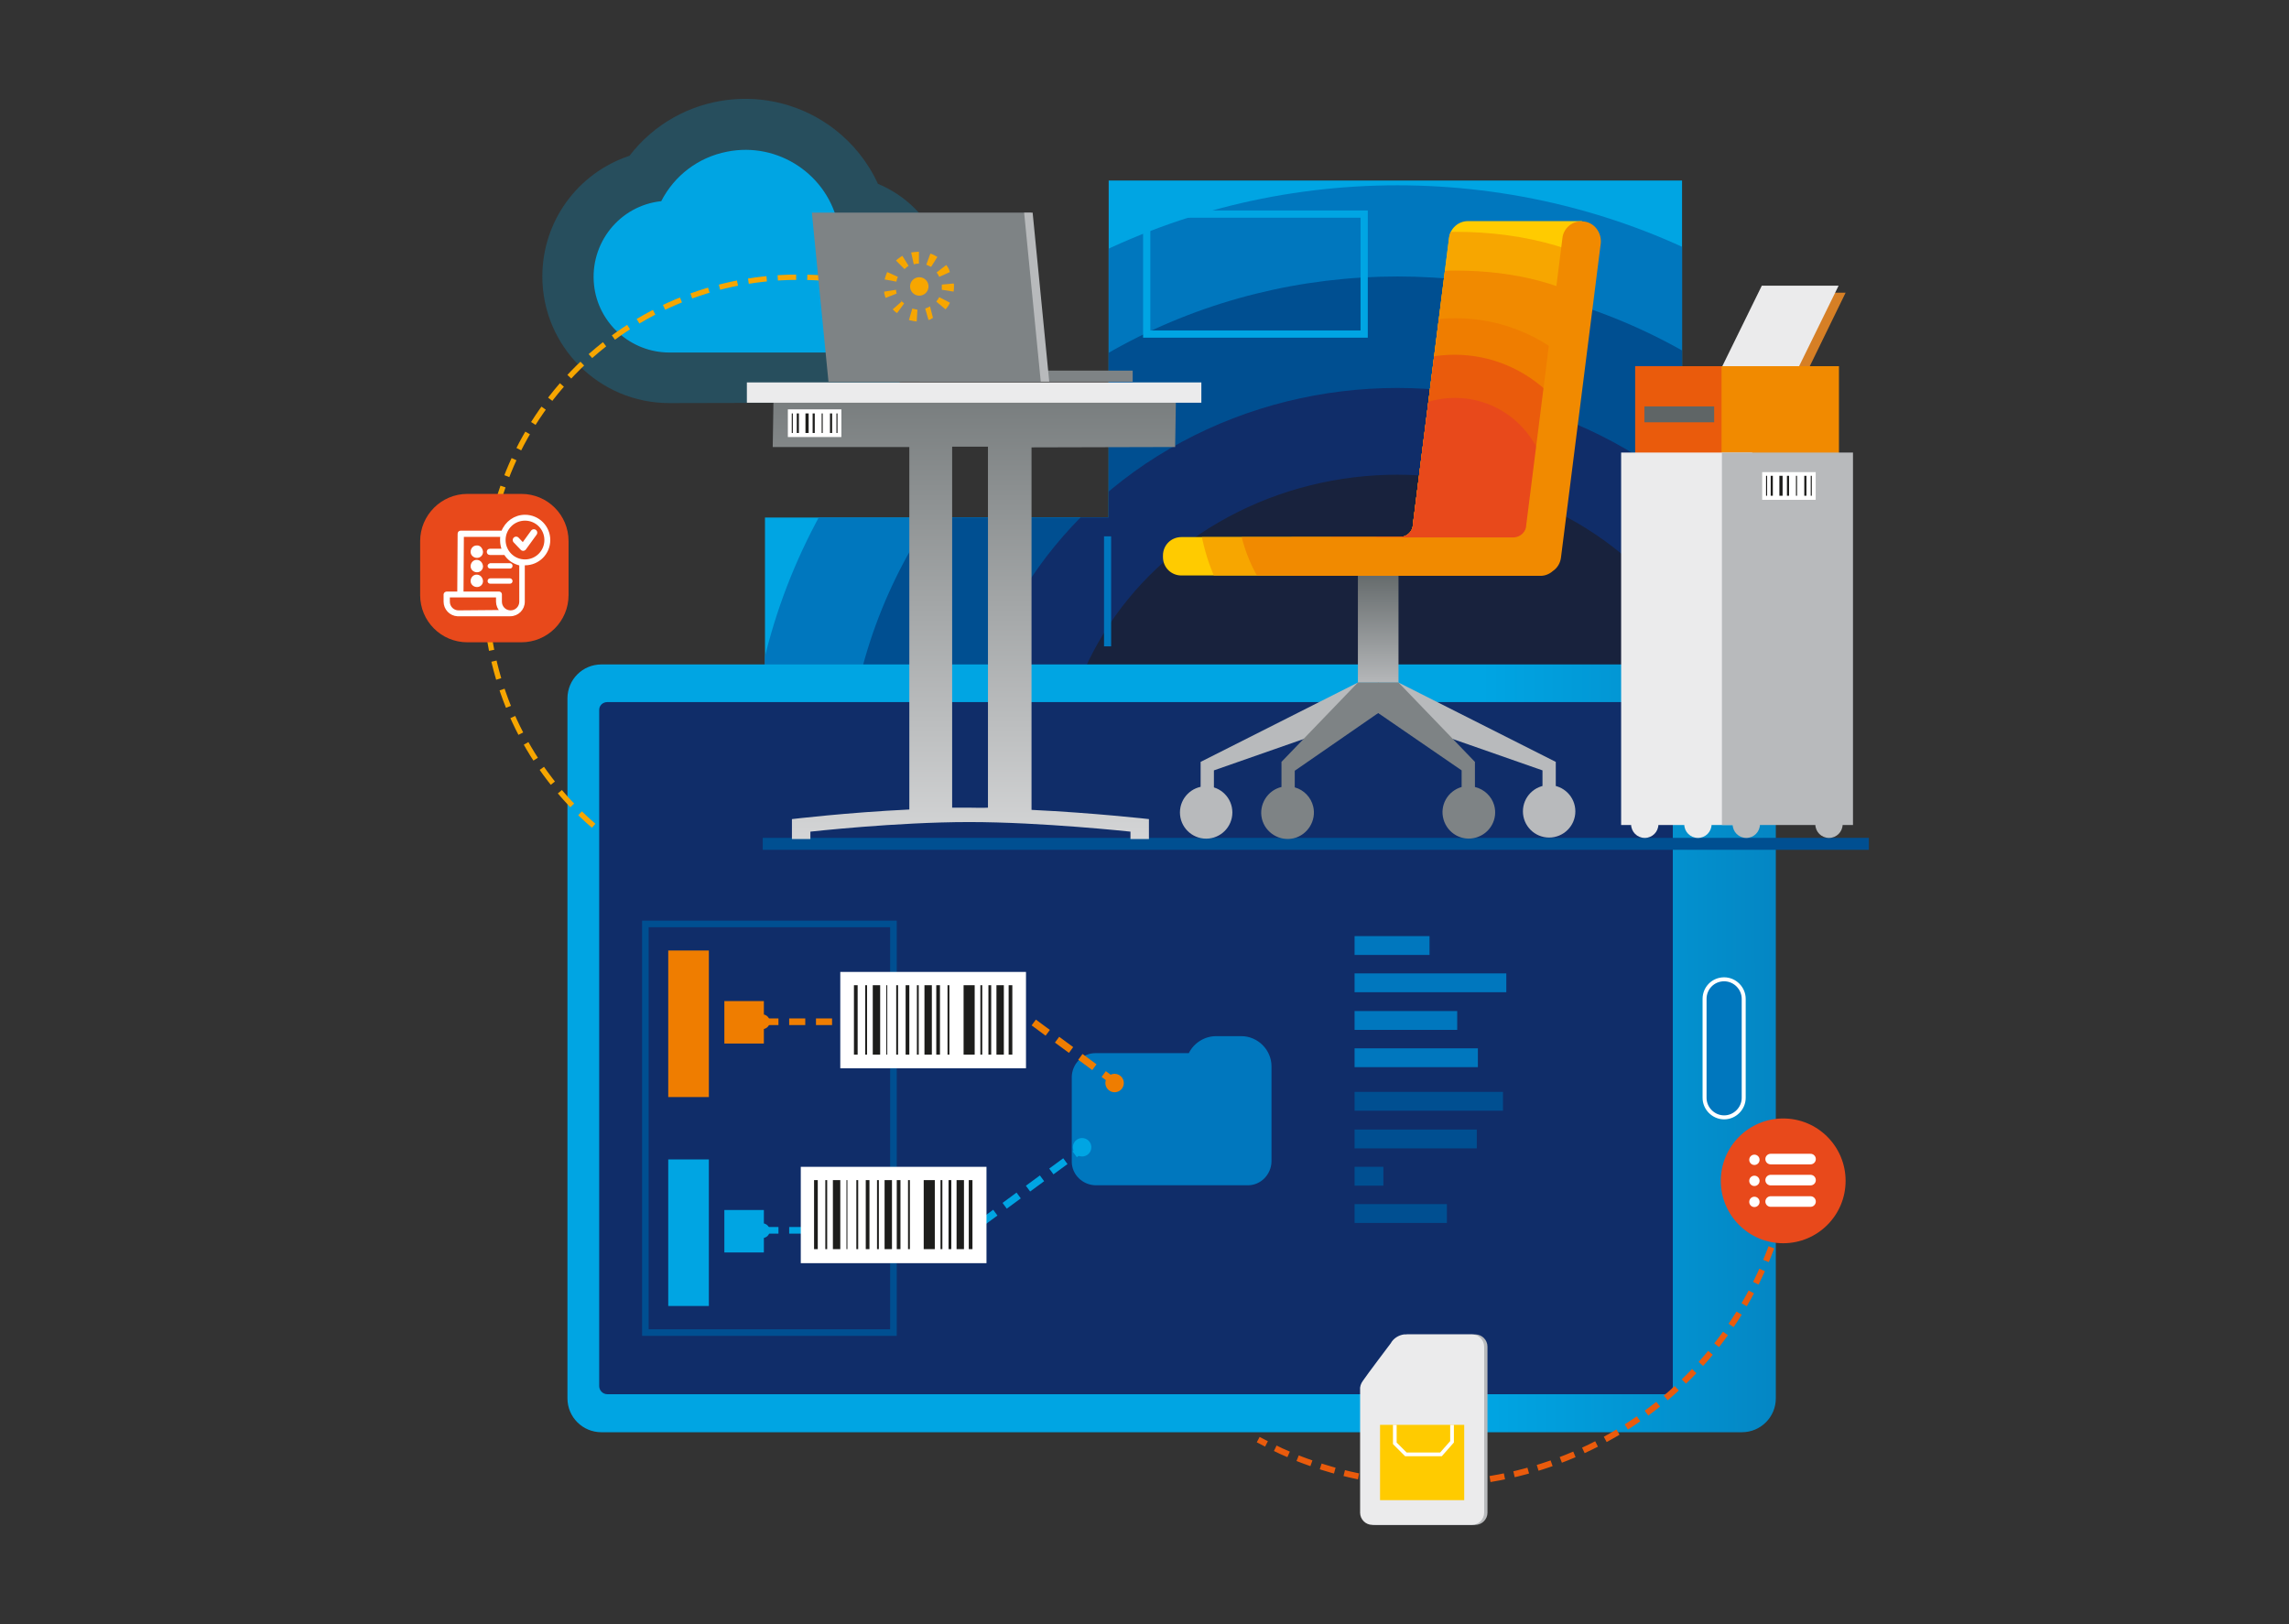 <?xml version="1.0" encoding="UTF-8"?>
<svg xmlns="http://www.w3.org/2000/svg" xmlns:xlink="http://www.w3.org/1999/xlink" version="1.1" id="Ebene_1" x="0px" y="0px" viewBox="0 0 620 440" style="enable-background:new 0 0 620 440;" xml:space="preserve">
<rect x="0" y="0" width="620" height="440" fill="#333333" stroke="none"/>
<style type="text/css">
	.st0{opacity:0.24;fill:#00A5E3;enable-background:new    ;}
	.st1{fill:#00A5E3;}
	.st2{clip-path:url(#SVGID_2_);}
	.st3{fill:#0077BE;}
	.st4{fill:#004F91;}
	.st5{fill:#102D69;}
	.st6{fill:#18223D;}
	.st7{fill:url(#SVGID_3_);}
	.st8{fill:#0077BE;stroke:#FFFFFF;stroke-width:1.079;}
	.st9{fill:none;stroke:#004F91;stroke-width:3.236;}
	.st10{fill:none;stroke:#004F91;stroke-width:1.781;stroke-miterlimit:10;}
	.st11{fill:#EF7D00;}
	.st12{fill:none;stroke:#EF7D00;stroke-width:1.798;stroke-miterlimit:10;stroke-dasharray:4.355,2.903;}
	.st13{fill:none;stroke:#00A5E3;stroke-width:1.798;stroke-miterlimit:10;stroke-dasharray:4.355,2.903;}
	.st14{fill:none;stroke:#EA5B0C;stroke-width:1.643;stroke-miterlimit:10;stroke-dasharray:3.979,2.653;}
	.st15{fill:#B8BABC;}
	.st16{fill:#EBEBEC;}
	.st17{fill:#FFCB00;}
	.st18{fill:none;stroke:#FFFFFF;stroke-miterlimit:10;}
	.st19{fill:#E8491B;}
	.st20{fill:none;stroke:#FFFFFF;stroke-width:2.865;stroke-linecap:round;stroke-miterlimit:10;}
	.st21{fill:#FFFFFF;}
	.st22{fill:url(#SVGID_4_);}
	.st23{fill:#7E8385;}
	.st24{clip-path:url(#SVGID_6_);}
	.st25{fill:#F7A600;}
	.st26{fill:#F18A00;}
	.st27{fill:#EA5B0C;}
	.st28{fill:url(#SVGID_7_);}
	.st29{fill:none;stroke:#1D1D1B;stroke-width:0.289;}
	.st30{fill:none;stroke:#1D1D1B;stroke-width:0.577;}
	.st31{fill:none;stroke:#1D1D1B;stroke-width:0.866;}
	.st32{fill:#D67F25;}
	.st33{fill:#5F6566;}
	.st34{fill:none;stroke:#0077BE;stroke-width:1.922;stroke-miterlimit:10;}
	.st35{fill:none;stroke:#00A5E3;stroke-width:1.958;stroke-miterlimit:10;}
	.st36{fill:none;stroke:#EF7D00;stroke-width:1.944;stroke-miterlimit:10;stroke-dasharray:4.709,3.139;}
	.st37{fill:none;stroke:#00A5E3;stroke-width:1.944;stroke-miterlimit:10;stroke-dasharray:4.709,3.139;}
	.st38{fill:none;stroke:#1D1D1B;stroke-width:1.002;}
	.st39{fill:none;stroke:#1D1D1B;stroke-width:2.003;}
	.st40{fill:none;stroke:#1D1D1B;stroke-width:0.751;}
	.st41{fill:none;stroke:#1D1D1B;stroke-width:0.501;}
	.st42{fill:none;stroke:#1D1D1B;stroke-width:3.005;}
	.st43{fill:none;stroke:#1D1D1B;stroke-width:0.25;}
	.st44{fill:none;stroke:#F7A600;stroke-width:1.442;stroke-miterlimit:10;stroke-dasharray:5,3;}
	.st45{fill:#FFFFFF;stroke:#FFFFFF;stroke-width:0.693;}
	.st46{fill:#FFFFFF;stroke:#FFFFFF;stroke-width:0.462;}
	.st47{fill:none;stroke:#FFFFFF;stroke-width:1.847;stroke-linecap:round;stroke-linejoin:round;}
</style>
<g id="Ebene_4">
	<path class="st0" d="M181.3,109.2c-19,0-34.4-15.4-34.4-34.3c0-14.9,9.5-28,23.6-32.7c13.3-17.3,38.1-20.5,55.4-7.3   c5.1,3.9,9.2,9,11.9,14.9c15.7,6.5,23.2,24.6,16.7,40.3c-4.8,11.5-16.1,19.1-28.6,19L181.3,109.2z"></path>
	<path class="st1" d="M227.1,61.3c-2.7-13.9-16.3-23-30.2-20.2c-7.7,1.5-14.2,6.4-17.8,13.4c-11.3,1.2-19.4,11.4-18.2,22.7   c1.1,10.4,10,18.3,20.4,18.3h44.6c9.4,0,17.1-7.7,17.1-17.1C243,69.3,236,61.9,227.1,61.3L227.1,61.3z"></path>
	<g>
		<g>
			<g>
				<defs>
					<polygon id="SVGID_1_" points="455.6,48.9 300.3,48.9 300.3,140.2 207.2,140.2 207.2,232.1 291.6,232.1 291.6,201.1        455.6,201.1      "></polygon>
				</defs>
				<clipPath id="SVGID_2_">
					<use xlink:href="#SVGID_1_" style="overflow:visible;"></use>
				</clipPath>
				<g class="st2">
					<ellipse class="st1" cx="378.5" cy="214.4" rx="205.3" ry="191.9"></ellipse>
					<ellipse class="st3" cx="378.5" cy="214.4" rx="175.7" ry="164.2"></ellipse>
					<ellipse class="st4" cx="378.5" cy="214.4" rx="149.3" ry="139.5"></ellipse>
					<ellipse class="st5" cx="378.5" cy="214.4" rx="116.9" ry="109.3"></ellipse>
					<ellipse class="st6" cx="378.5" cy="214.4" rx="91.8" ry="85.8"></ellipse>
				</g>
			</g>
		</g>
	</g>
	
		<linearGradient id="SVGID_3_" gradientUnits="userSpaceOnUse" x1="138.373" y1="-480.658" x2="711.997" y2="-478.548" gradientTransform="matrix(1 0 0 -1 0 -196)">
		<stop offset="0.459" style="stop-color:#00A5E3"></stop>
		<stop offset="1" style="stop-color:#102D69"></stop>
	</linearGradient>
	<path class="st7" d="M162.9,180h308.9c5.1,0,9.2,4.1,9.2,9.2v189.6c0,5.1-4.1,9.2-9.2,9.2H162.9c-5.1,0-9.2-4.1-9.2-9.2V189.2   C153.7,184.1,157.8,180,162.9,180z"></path>
	<path class="st5" d="M164.5,190.2h286.4c1.2,0,2.2,1,2.2,2.2v183.1c0,1.2-1,2.2-2.2,2.2H164.5c-1.2,0-2.2-1-2.2-2.2V192.3   C162.3,191.1,163.3,190.2,164.5,190.2z"></path>
	<path class="st8" d="M467,265.3L467,265.3c2.9,0,5.3,2.4,5.3,5.3v26.8c0,2.9-2.4,5.3-5.3,5.3l0,0c-2.9,0-5.3-2.4-5.3-5.3v-26.8   C461.7,267.7,464,265.3,467,265.3z"></path>
	<line class="st9" x1="206.6" y1="228.6" x2="506.2" y2="228.6"></line>
	<rect x="174.8" y="250.3" class="st10" width="67.2" height="110.7"></rect>
	<rect x="181" y="257.5" class="st11" width="11" height="39.7"></rect>
	<rect x="196.2" y="271.2" class="st11" width="10.7" height="11.5"></rect>
	<rect x="181" y="314.1" class="st1" width="11" height="39.7"></rect>
	<rect x="196.2" y="327.8" class="st1" width="10.7" height="11.5"></rect>
	<line class="st12" x1="206.5" y1="276.8" x2="227.3" y2="276.8"></line>
	<path class="st11" d="M206.5,278.8c-1.1,0-2-0.9-2-2s0.9-2,2-2s2,0.9,2,2S207.6,278.8,206.5,278.8L206.5,278.8z"></path>
	<line class="st13" x1="206.5" y1="333.3" x2="227.3" y2="333.3"></line>
	<path class="st1" d="M206.5,335.4c-1.1,0-2-0.9-2-2s0.9-2,2-2s2,0.9,2,2S207.6,335.4,206.5,335.4L206.5,335.4z"></path>
	<path class="st14" d="M479.8,337.9c-18.9,50.9-75.4,76.8-126.3,57.9c-4.4-1.6-8.6-3.6-12.7-5.8"></path>
	<path class="st15" d="M377.6,363.9c0,0-6.5,8.6-7.5,10.1c-0.6,0.8-0.9,1.7-0.8,2.6v33.2c0,1.8,1.5,3.3,3.3,3.3h27   c1.8,0,3.3-1.5,3.3-3.3v-45c0-1.8-1.5-3.3-3.3-3.3h-18.4C379.7,361.7,378.3,362.6,377.6,363.9z"></path>
	<path class="st16" d="M376.7,363.9c0,0-6.5,8.6-7.5,10.1c-0.6,0.8-0.9,1.7-0.8,2.6v33.2c0,1.8,1.5,3.3,3.3,3.3h27   c1.8,0,3.3-1.5,3.3-3.3v-45c0-1.8-1.5-3.3-3.3-3.3h-18.4C378.8,361.7,377.4,362.6,376.7,363.9z"></path>
	<rect x="373.8" y="386" class="st17" width="22.8" height="20.4"></rect>
	<polyline class="st18" points="377.8,386 377.8,391 380.8,394 390.3,394 393.3,390.6 393.3,386  "></polyline>
	<rect x="366.9" y="253.6" class="st3" width="20.3" height="5.1"></rect>
	<rect x="366.9" y="263.7" class="st3" width="41.1" height="5.1"></rect>
	<rect x="366.9" y="273.9" class="st3" width="27.8" height="5.1"></rect>
	<rect x="366.9" y="284" class="st3" width="33.4" height="5.1"></rect>
	<rect x="366.9" y="295.8" class="st4" width="40.2" height="5.1"></rect>
	<rect x="366.9" y="306" class="st4" width="33.1" height="5.1"></rect>
	<rect x="366.9" y="316.1" class="st4" width="7.8" height="5.1"></rect>
	<rect x="366.9" y="326.2" class="st4" width="25" height="5.1"></rect>
	<path class="st3" d="M336.2,280.7h-6.8c-3.1,0-6,1.8-7.4,4.6h-25.3c-3.5,0-6.3,2.9-6.4,6.4v23c0,3.5,2.9,6.3,6.4,6.4H338   c3.5,0,6.3-2.9,6.4-6.4v-25.8C344.4,284.4,340.7,280.7,336.2,280.7z"></path>
	<circle class="st19" cx="483" cy="319.9" r="16.9"></circle>
	<line class="st20" x1="490.4" y1="314" x2="479.6" y2="314"></line>
	<circle class="st21" cx="475.2" cy="314.2" r="1.4"></circle>
	<line class="st20" x1="490.4" y1="319.7" x2="479.6" y2="319.7"></line>
	<circle class="st21" cx="475.2" cy="319.9" r="1.4"></circle>
	<line class="st20" x1="490.4" y1="325.5" x2="479.6" y2="325.5"></line>
	<circle class="st21" cx="475.2" cy="325.6" r="1.4"></circle>
	<circle class="st15" cx="326.7" cy="220.1" r="7.1"></circle>
	<circle class="st15" cx="419.6" cy="219.8" r="7.1"></circle>
	
		<linearGradient id="SVGID_4_" gradientUnits="userSpaceOnUse" x1="-1608.729" y1="-1047.069" x2="-1577.369" y2="-1047.069" gradientTransform="matrix(6.123234e-17 -1 -1 -6.123234e-17 -673.769 -1423.829)">
		<stop offset="0" style="stop-color:#B5B7B9"></stop>
		<stop offset="1" style="stop-color:#5F6566"></stop>
	</linearGradient>
	<rect x="367.8" y="153.5" class="st22" width="11" height="31.4"></rect>
	<path class="st15" d="M367.8,184.9l-42.6,21.5v7.3h3.6v-5l44.6-15.6v-8.2C373.4,184.9,368.7,184.9,367.8,184.9z"></path>
	<path class="st15" d="M378.8,184.9l42.6,21.5v7.3h-3.6v-5l-44.6-15.6v-8.2C373.2,184.9,377.8,184.9,378.8,184.9z"></path>
	<path class="st23" d="M373.4,193.1v-8.2c0,0-4.7,0-5.6,0l-20.7,21.5v6.8c-3.8,0.9-6.2,4.8-5.3,8.6c0.9,3.8,4.8,6.2,8.6,5.3   c3.8-0.9,6.2-4.8,5.3-8.6c-0.6-2.5-2.5-4.5-5-5.2v-4.5L373.4,193.1z"></path>
	<path class="st23" d="M399.5,213.2v-6.8l-20.7-21.5c-0.9,0-5.6,0-5.6,0v8.2l22.7,15.6v4.5c-3.8,1.1-6,5-4.9,8.8s5,6,8.8,4.9   s6-5,4.9-8.8C404,215.7,402,213.8,399.5,213.2L399.5,213.2z"></path>
	<g>
		<g>
			<g>
				<defs>
					<path id="SVGID_5_" d="M428.5,59.9h-30.9l0,0c-2.6,0-4.8,2-5.1,4.5l-9.8,77.7l0,0c0,1.8-1.5,3.3-3.4,3.4h-0.7       c-0.1,0-0.2,0-0.2,0l0,0H320c-2.8,0-5,2.2-5,5v0.4c0,2.8,2.2,5,5,5h66.6c1.2,0,2.4-0.5,3.3-1.3c1.2-0.8,2-2.1,2.2-3.6l0.3-2.1       l24.8,1.5L428.5,59.9z"></path>
				</defs>
				<clipPath id="SVGID_6_">
					<use xlink:href="#SVGID_5_" style="overflow:visible;"></use>
				</clipPath>
				<g class="st24">
					<path class="st17" d="M475.9,121.4c0,45.2-36.6,81.8-81.8,81.8s-81.8-25.3-81.8-70.4c0-45.2,36.6-81.8,81.8-81.8       C439.3,51,475.9,76.2,475.9,121.4z"></path>
					<path class="st25" d="M464.1,121.4c0,38.6-31.3,69.9-69.9,69.9s-69.9-20-69.9-58.6s31.3-69.9,69.9-69.9       C432.8,62.8,464.1,82.7,464.1,121.4z"></path>
					<path class="st26" d="M453.6,121.4c0,63.1-26.6,59.4-59.4,59.4s-59.4-15.3-59.4-48.1s26.6-59.4,59.4-59.4l0,0       C427,73.3,453.6,88.5,453.6,121.4z"></path>
					<path class="st11" d="M440.7,132.7c0,25.7-20.8,35.2-46.5,35.2s-46.5-9.5-46.5-35.2s20.8-46.5,46.5-46.5S440.7,107,440.7,132.7       z"></path>
					<path class="st27" d="M430.7,132.7c0,20.2-16.4,25.2-36.6,25.2s-36.6-5-36.6-25.2s16.4-36.6,36.5-36.6S430.7,112.5,430.7,132.7       L430.7,132.7z"></path>
					<circle class="st19" cx="394.1" cy="132.7" r="24.9"></circle>
				</g>
			</g>
		</g>
	</g>
	<path class="st26" d="M429,60c-2.9-0.4-5.5,1.7-5.8,4.5l-9.8,77.7l0,0c0,1.8-1.5,3.3-3.4,3.4h-0.7c-0.1,0-0.2,0-0.2,0l0,0h-58.4   c-2.8,0-5,2.2-5,5v0.4c0,2.8,2.2,5,5,5h66.6c1.2,0,2.4-0.5,3.3-1.3c1.2-0.8,2-2.1,2.2-3.6l10.8-85.3C433.8,62.9,431.8,60.3,429,60z   "></path>
	
		<linearGradient id="SVGID_7_" gradientUnits="userSpaceOnUse" x1="263.9" y1="-453.576" x2="263.9" y2="-270.708" gradientTransform="matrix(1 0 0 -1 0 -196)">
		<stop offset="0" style="stop-color:#EBEBEC"></stop>
		<stop offset="1" style="stop-color:#5F6566"></stop>
	</linearGradient>
	<path class="st28" d="M318.3,121.1l0.2-12.2h-109l-0.2,12.2h37v98.2c-16.8,0.8-31.8,2.6-31.8,2.6v5.4h5v-2c0,0,23.3-2.6,43-2.6   s43.7,2.6,43.7,2.6v2h5v-5.4c0,0-15-1.7-31.8-2.5v-98.2L318.3,121.1z M262.4,218.8c-1.5,0-3,0-4.5,0V121h9.7v97.8   C265.9,218.9,264.2,218.8,262.4,218.8L262.4,218.8z"></path>
	<rect x="213.4" y="110.9" class="st21" width="14.5" height="7.5"></rect>
	<line class="st29" x1="214.6" y1="112" x2="214.6" y2="117.3"></line>
	<line class="st30" x1="216.1" y1="112" x2="216.1" y2="117.3"></line>
	<line class="st31" x1="218.6" y1="112" x2="218.6" y2="117.3"></line>
	<line class="st30" x1="220.4" y1="112" x2="220.4" y2="117.3"></line>
	<line class="st29" x1="222.7" y1="112" x2="222.7" y2="117.3"></line>
	<line class="st30" x1="225.1" y1="112" x2="225.1" y2="117.3"></line>
	<line class="st29" x1="226.7" y1="112" x2="226.7" y2="117.3"></line>
	<rect x="249.1" y="100.4" class="st23" width="57.7" height="3"></rect>
	<polygon class="st32" points="499.9,79.3 479.2,79.3 463.7,110.9 484.5,110.9  "></polygon>
	<polygon class="st16" points="498,77.4 477.2,77.4 461.7,109 482.5,109  "></polygon>
	<rect x="442.9" y="99.2" class="st27" width="42" height="24.1"></rect>
	<rect x="445.4" y="110.1" class="st33" width="18.9" height="4.3"></rect>
	<rect x="466.3" y="99.2" class="st26" width="31.8" height="24.1"></rect>
	<rect x="439.1" y="122.6" class="st16" width="35.5" height="100.9"></rect>
	<rect x="466.4" y="122.6" class="st15" width="35.5" height="100.9"></rect>
	<circle class="st16" cx="459.9" cy="223.3" r="3.7"></circle>
	<circle class="st16" cx="445.5" cy="223.3" r="3.7"></circle>
	<circle class="st15" cx="495.4" cy="223.3" r="3.7"></circle>
	<circle class="st15" cx="473" cy="223.3" r="3.7"></circle>
	<rect x="477.3" y="127.9" class="st21" width="14.5" height="7.5"></rect>
	<line class="st29" x1="478.5" y1="128.9" x2="478.5" y2="134.3"></line>
	<line class="st30" x1="479.9" y1="128.9" x2="479.9" y2="134.3"></line>
	<line class="st31" x1="482.4" y1="128.9" x2="482.4" y2="134.3"></line>
	<line class="st30" x1="484.3" y1="128.9" x2="484.3" y2="134.3"></line>
	<line class="st29" x1="486.6" y1="128.9" x2="486.6" y2="134.3"></line>
	<line class="st30" x1="489" y1="128.9" x2="489" y2="134.3"></line>
	<line class="st29" x1="490.6" y1="128.9" x2="490.6" y2="134.3"></line>
	<line class="st34" x1="300" y1="145.3" x2="300" y2="175.1"></line>
	<rect x="310.6" y="58" class="st35" width="58.9" height="32.5"></rect>
	<line class="st36" x1="280" y1="277" x2="301.3" y2="292.7"></line>
	<circle class="st11" cx="301.9" cy="293.4" r="2.5"></circle>
	<line class="st37" x1="265.8" y1="331.3" x2="292.6" y2="311.6"></line>
	<circle class="st1" cx="293.1" cy="310.8" r="2.5"></circle>
	<rect x="216.9" y="316.1" class="st21" width="50.3" height="26.1"></rect>
	<line class="st38" x1="262.9" y1="319.7" x2="262.9" y2="338.4"></line>
	<line class="st39" x1="260.1" y1="319.7" x2="260.1" y2="338.4"></line>
	<line class="st40" x1="257.3" y1="319.7" x2="257.3" y2="338.4"></line>
	<line class="st41" x1="255" y1="319.7" x2="255" y2="338.4"></line>
	<line class="st42" x1="251.7" y1="319.7" x2="251.7" y2="338.4"></line>
	<line class="st41" x1="246.2" y1="319.7" x2="246.2" y2="338.4"></line>
	<line class="st38" x1="243.4" y1="319.7" x2="243.4" y2="338.4"></line>
	<line class="st39" x1="240.6" y1="319.7" x2="240.6" y2="338.4"></line>
	<line class="st41" x1="237.8" y1="319.7" x2="237.8" y2="338.4"></line>
	<line class="st38" x1="235" y1="319.7" x2="235" y2="338.4"></line>
	<line class="st41" x1="232.2" y1="319.7" x2="232.2" y2="338.4"></line>
	<line class="st43" x1="229.4" y1="319.7" x2="229.4" y2="338.4"></line>
	<line class="st39" x1="226.6" y1="319.7" x2="226.6" y2="338.4"></line>
	<line class="st41" x1="223.8" y1="319.7" x2="223.8" y2="338.4"></line>
	<line class="st38" x1="221" y1="319.7" x2="221" y2="338.4"></line>
	<rect x="227.6" y="263.3" class="st21" width="50.3" height="26.1"></rect>
	<line class="st38" x1="273.7" y1="266.9" x2="273.7" y2="285.7"></line>
	<line class="st39" x1="270.9" y1="266.9" x2="270.9" y2="285.7"></line>
	<line class="st40" x1="268.1" y1="266.9" x2="268.1" y2="285.7"></line>
	<line class="st41" x1="265.8" y1="266.9" x2="265.8" y2="285.7"></line>
	<line class="st42" x1="262.5" y1="266.9" x2="262.5" y2="285.7"></line>
	<line class="st41" x1="256.9" y1="266.9" x2="256.9" y2="285.7"></line>
	<line class="st38" x1="254.1" y1="266.9" x2="254.1" y2="285.7"></line>
	<line class="st39" x1="251.4" y1="266.9" x2="251.4" y2="285.7"></line>
	<line class="st41" x1="248.6" y1="266.9" x2="248.6" y2="285.7"></line>
	<line class="st38" x1="245.8" y1="266.9" x2="245.8" y2="285.7"></line>
	<line class="st41" x1="243" y1="266.9" x2="243" y2="285.7"></line>
	<line class="st43" x1="240.2" y1="266.9" x2="240.2" y2="285.7"></line>
	<line class="st39" x1="237.4" y1="266.9" x2="237.4" y2="285.7"></line>
	<line class="st41" x1="234.6" y1="266.9" x2="234.6" y2="285.7"></line>
	<line class="st38" x1="231.8" y1="266.9" x2="231.8" y2="285.7"></line>
	<rect x="202.3" y="103.6" class="st16" width="123.1" height="5.5"></rect>
	<path class="st44" d="M160.8,223.7c-35.3-30.5-39.2-84-8.7-119.3c16.1-18.6,39.4-29.3,64-29.3c2.9,0,5.8,0.1,8.6,0.4"></path>
	<path class="st19" d="M126.6,133.8h14.6c7.1,0,12.8,5.7,12.8,12.8v14.6c0,7.1-5.7,12.8-12.8,12.8h-14.6c-7.1,0-12.8-5.7-12.8-12.8   v-14.6C113.8,139.6,119.5,133.8,126.6,133.8z"></path>
	<path class="st45" d="M142.2,139.8c-2.7,0-5.1,1.7-6.1,4.3h-11.3c-0.3,0-0.5,0.2-0.5,0.5l-0.1,16H121c-0.2,0-0.5,0.2-0.5,0.4l0,0v2   c0,1.9,1.5,3.5,3.4,3.6l0,0H138l0,0c0.1,0,0.2,0,0.2,0l0,0c2,0,3.6-1.6,3.6-3.6v-10.2c0.1,0,0.2,0,0.4,0c3.6,0,6.5-2.9,6.5-6.5   S145.8,139.8,142.2,139.8L142.2,139.8z M124.2,165.7L124.2,165.7c-1.5,0-2.7-1.2-2.7-2.7v-1.5h13.2v1.5c0,0.9,0.4,1.9,1.1,2.5   c0,0,0.1,0.1,0.2,0.1L124.2,165.7z M141,163c0,1.5-1.2,2.7-2.7,2.7l0,0c-1.5,0-2.7-1.2-2.7-2.7v-2c0-0.2-0.2-0.4-0.4-0.4l0,0h-10   l0.1-15.5h10.6c-0.1,0.4-0.1,0.8-0.1,1.3c0,0.9,0.2,1.8,0.5,2.6h-3.6c-0.3,0-0.5,0.2-0.5,0.5s0.2,0.5,0.5,0.5h4.1   c0.9,1.5,2.4,2.5,4.2,2.9V163z M142.2,151.9c-3.1,0-5.6-2.5-5.6-5.6s2.5-5.6,5.6-5.6s5.6,2.5,5.6,5.6l0,0   C147.8,149.4,145.3,151.9,142.2,151.9L142.2,151.9L142.2,151.9z"></path>
	<path class="st46" d="M129.1,151.9c-0.8,0-1.4,0.7-1.4,1.5s0.7,1.4,1.5,1.4s1.4-0.6,1.4-1.4C130.5,152.5,129.9,151.9,129.1,151.9z"></path>
	<path class="st46" d="M132.3,153.3c0,0.3,0.2,0.5,0.5,0.5l0,0h5.3c0.3,0,0.5-0.2,0.5-0.5s-0.2-0.5-0.5-0.5h-5.3   C132.5,152.9,132.3,153.1,132.3,153.3L132.3,153.3z"></path>
	<path class="st46" d="M129.1,148c-0.8,0-1.4,0.7-1.4,1.5s0.7,1.4,1.5,1.4s1.4-0.6,1.4-1.4C130.5,148.6,129.9,147.9,129.1,148z"></path>
	<path class="st46" d="M129.1,155.9c-0.8,0-1.4,0.7-1.4,1.5s0.7,1.4,1.5,1.4s1.4-0.6,1.4-1.4C130.5,156.5,129.9,155.9,129.1,155.9z"></path>
	<path class="st46" d="M138.1,156.9h-5.3c-0.3,0-0.5,0.2-0.5,0.5s0.2,0.5,0.5,0.5l0,0h5.3c0.3,0,0.5-0.2,0.5-0.5   S138.3,156.9,138.1,156.9z"></path>
	<polyline class="st47" points="139.8,146.3 141.7,148.3 144.6,144.3  "></polyline>
	<polygon class="st23" points="283.7,103.4 224.4,103.4 219.9,57.6 279.2,57.6  "></polygon>
	<polygon class="st15" points="284.2,103.4 281.9,103.4 277.4,57.6 279.7,57.6  "></polygon>
	<circle class="st25" cx="249" cy="77.6" r="2.5"></circle>
	<path class="st25" d="M248.9,68.2h-0.1c-0.7,0-1.3,0.1-2,0.2l0.7,3.2c0.5-0.1,0.9-0.2,1.4-0.2L248.9,68.2L248.9,68.2z M243.8,69.7   c-0.1,0.1-0.3,0.2-0.4,0.3l0,0l0,0l0,0l0,0l0,0l0,0l0,0l0,0l0,0l0,0l0,0l0,0l0,0l0,0l0,0l0,0l0,0l0,0l0,0l0,0l0,0l0,0l0,0l0,0l0,0   l0,0l0,0l0,0l0,0l0,0l0,0l0,0l0,0l0,0l0,0l0,0l0,0l0,0l0,0l0,0l0,0l0,0l0,0l0,0l0,0l0,0l0,0l0,0l0,0l0,0l0,0l0,0l0,0l0,0l0,0l0,0   l0,0l0,0l0,0l0,0l0,0l0,0l0,0l0,0l0,0l0,0l0,0l0,0l0,0l0,0l0,0l0,0c-0.2,0.1-0.4,0.3-0.5,0.4l0,0l0,0l0,0l0,0l0,0l0,0l0,0l0,0l0,0   l0,0l0,0l0,0l0,0l0,0l0,0l0,0l0,0l0,0l0,0l0,0l0,0l0,0l0,0l0,0l0,0l0,0l0,0l0,0l0,0l0,0l0,0l0,0l0,0l0,0l0,0l0,0l0,0l0,0l0,0l0,0   l0,0l0,0l0,0l0,0l0,0l0,0l0,0l0,0l0,0l0,0l0,0l0,0l0,0l0,0l0,0l0,0l0,0l0,0l0,0l0,0l0,0l0,0l0,0l0,0l0,0l0,0l0,0l0,0l0,0l0,0l0,0   l0,0l0,0l0,0c-0.1,0.1-0.1,0.1-0.2,0.2l2.3,2.3c0.3-0.3,0.7-0.6,1.1-0.9l-1.7-2.7L243.8,69.7z M240.3,73.7c-0.3,0.7-0.5,1.3-0.7,2   l3.2,0.6c0.1-0.5,0.2-0.9,0.4-1.3L240.3,73.7L240.3,73.7z M242.7,78.5l-3.2,0.5c0,0.1,0,0.2,0,0.3l0,0l0,0v0.1l0,0l0,0l0,0l0,0l0,0   l0,0l0,0l0,0l0,0l0,0l0,0l0,0l0,0l0,0l0,0c0.1,0.3,0.1,0.5,0.2,0.8l0,0l0,0l0,0l0,0l0,0l0,0l0,0l0,0l0,0l0,0l0,0l0,0l0,0l0,0l0,0   l0,0l0,0l0,0l0,0l0,0l0,0l0,0l0,0l0,0l0,0l0,0l0,0l0,0l0,0l0,0l0,0l0,0l0,0l0,0l0,0l0,0l0,0c0.1,0.2,0.1,0.4,0.2,0.5l3-1.2   C242.8,79.4,242.7,78.9,242.7,78.5L242.7,78.5z M244.2,81.7l-2.4,2.1l0,0l0,0l0,0l0,0l0,0l0,0l0,0l0,0l0,0l0,0l0,0l0,0l0,0l0,0l0,0   l0,0l0,0l0,0l0,0l0,0l0,0l0,0l0,0l0,0l0,0l0,0l0,0l0,0l0,0l0,0l0,0l0,0l0,0l0,0l0,0l0,0l0,0l0,0l0,0l0,0l0,0   c0.2,0.2,0.4,0.4,0.6,0.6l0,0l0,0l0,0l0,0l0,0l0,0l0,0l0,0l0,0l0,0l0,0l0,0l0,0l0,0l0,0l0,0l0,0l0,0l0,0l0,0l0,0l0,0l0,0l0,0l0,0   l0,0l0,0l0,0l0,0l0,0l0,0l0,0l0,0l0,0l0,0l0,0l0,0l0,0l0,0l0,0l0,0l0,0l0,0l0,0l0,0l0,0l0,0l0,0l0,0l0,0l0,0l0,0l0,0l0,0l0,0l0,0   l0,0l0,0l0,0l0,0l0,0l0,0l0,0l0,0l0,0l0,0c0.2,0.2,0.4,0.3,0.6,0.4l1.9-2.6c-0.4-0.3-0.7-0.6-1-1L244.2,81.7z M247.1,83.6l-0.9,3.1   c0.7,0.2,1.4,0.3,2.1,0.4l0,0l0.2-3.2C248.1,83.8,247.6,83.7,247.1,83.6L247.1,83.6z M251.9,83c-0.2,0.1-0.5,0.3-0.8,0.4   c-0.2,0.1-0.4,0.1-0.5,0.2l0.9,3.1c0.1,0,0.2-0.1,0.3-0.1l0,0l0,0l0,0l0,0l0,0l0,0l0,0l0,0l0,0l0,0l0,0c0.1,0,0.3-0.1,0.4-0.2l0,0   l0,0l0,0l0,0l0,0l0,0l0,0l0,0l0,0l0,0l0,0l0,0l0,0l0,0l0,0l0,0l0,0l0,0l0,0l0,0l0,0l0,0l0,0l0,0l0,0l0,0l0,0l0,0l0,0l0,0l0,0l0,0   l0,0l0,0l0,0l0,0l0,0l0,0l0,0l0,0l0,0l0,0l0,0l0,0l0,0l0,0l0,0l0,0l0,0l0,0l0,0l0,0l0,0l0,0l0,0l0,0c0.2-0.1,0.4-0.2,0.5-0.3l0,0   l0,0l0,0l0,0l0,0l0,0l0,0l0,0l0,0l0,0l0,0l0,0l0,0l0,0l0,0l0,0l0,0l0,0l0,0l0,0l0,0l0,0l0,0l0,0l0,0l0,0l0,0l0,0l0,0l0,0l0,0l0,0   l0,0l0,0l0,0l0,0l0,0l0,0l0,0l0,0l0,0l0,0l0,0l0,0l0,0l0,0l0,0l0,0l0,0l0,0l0,0l0,0l0,0l0,0l0,0l0,0l0,0l0,0l0,0l0,0l0,0l0,0   L251.9,83L251.9,83z M254.4,80.5c-0.2,0.4-0.5,0.8-0.8,1.2l2.5,2.1c0.5-0.5,0.9-1.1,1.2-1.8L254.4,80.5L254.4,80.5z M258.3,76.8   l-3.2,0.3c0,0.5,0,0.9,0,1.4l3.2,0.5c0.1-0.6,0.1-1.2,0.1-1.7l0,0l0,0l0,0l0,0l0,0l0,0V77l0,0l0,0l0,0l0,0l0,0   C258.3,76.9,258.3,76.8,258.3,76.8L258.3,76.8z M256.3,71.8l-2.6,2c0.3,0.4,0.5,0.8,0.7,1.2l2.9-1.3c0-0.1-0.1-0.1-0.1-0.2l0,0l0,0   l0,0l0,0l0,0l0,0l0,0l0,0l0,0l0,0l0,0l0,0l0,0l0,0C257.1,72.9,256.7,72.3,256.3,71.8L256.3,71.8z M252,68.7l-1.1,3   c0.4,0.2,0.9,0.4,1.3,0.6l1.7-2.7C253.4,69.3,252.7,68.9,252,68.7z"></path>
</g>
</svg>
